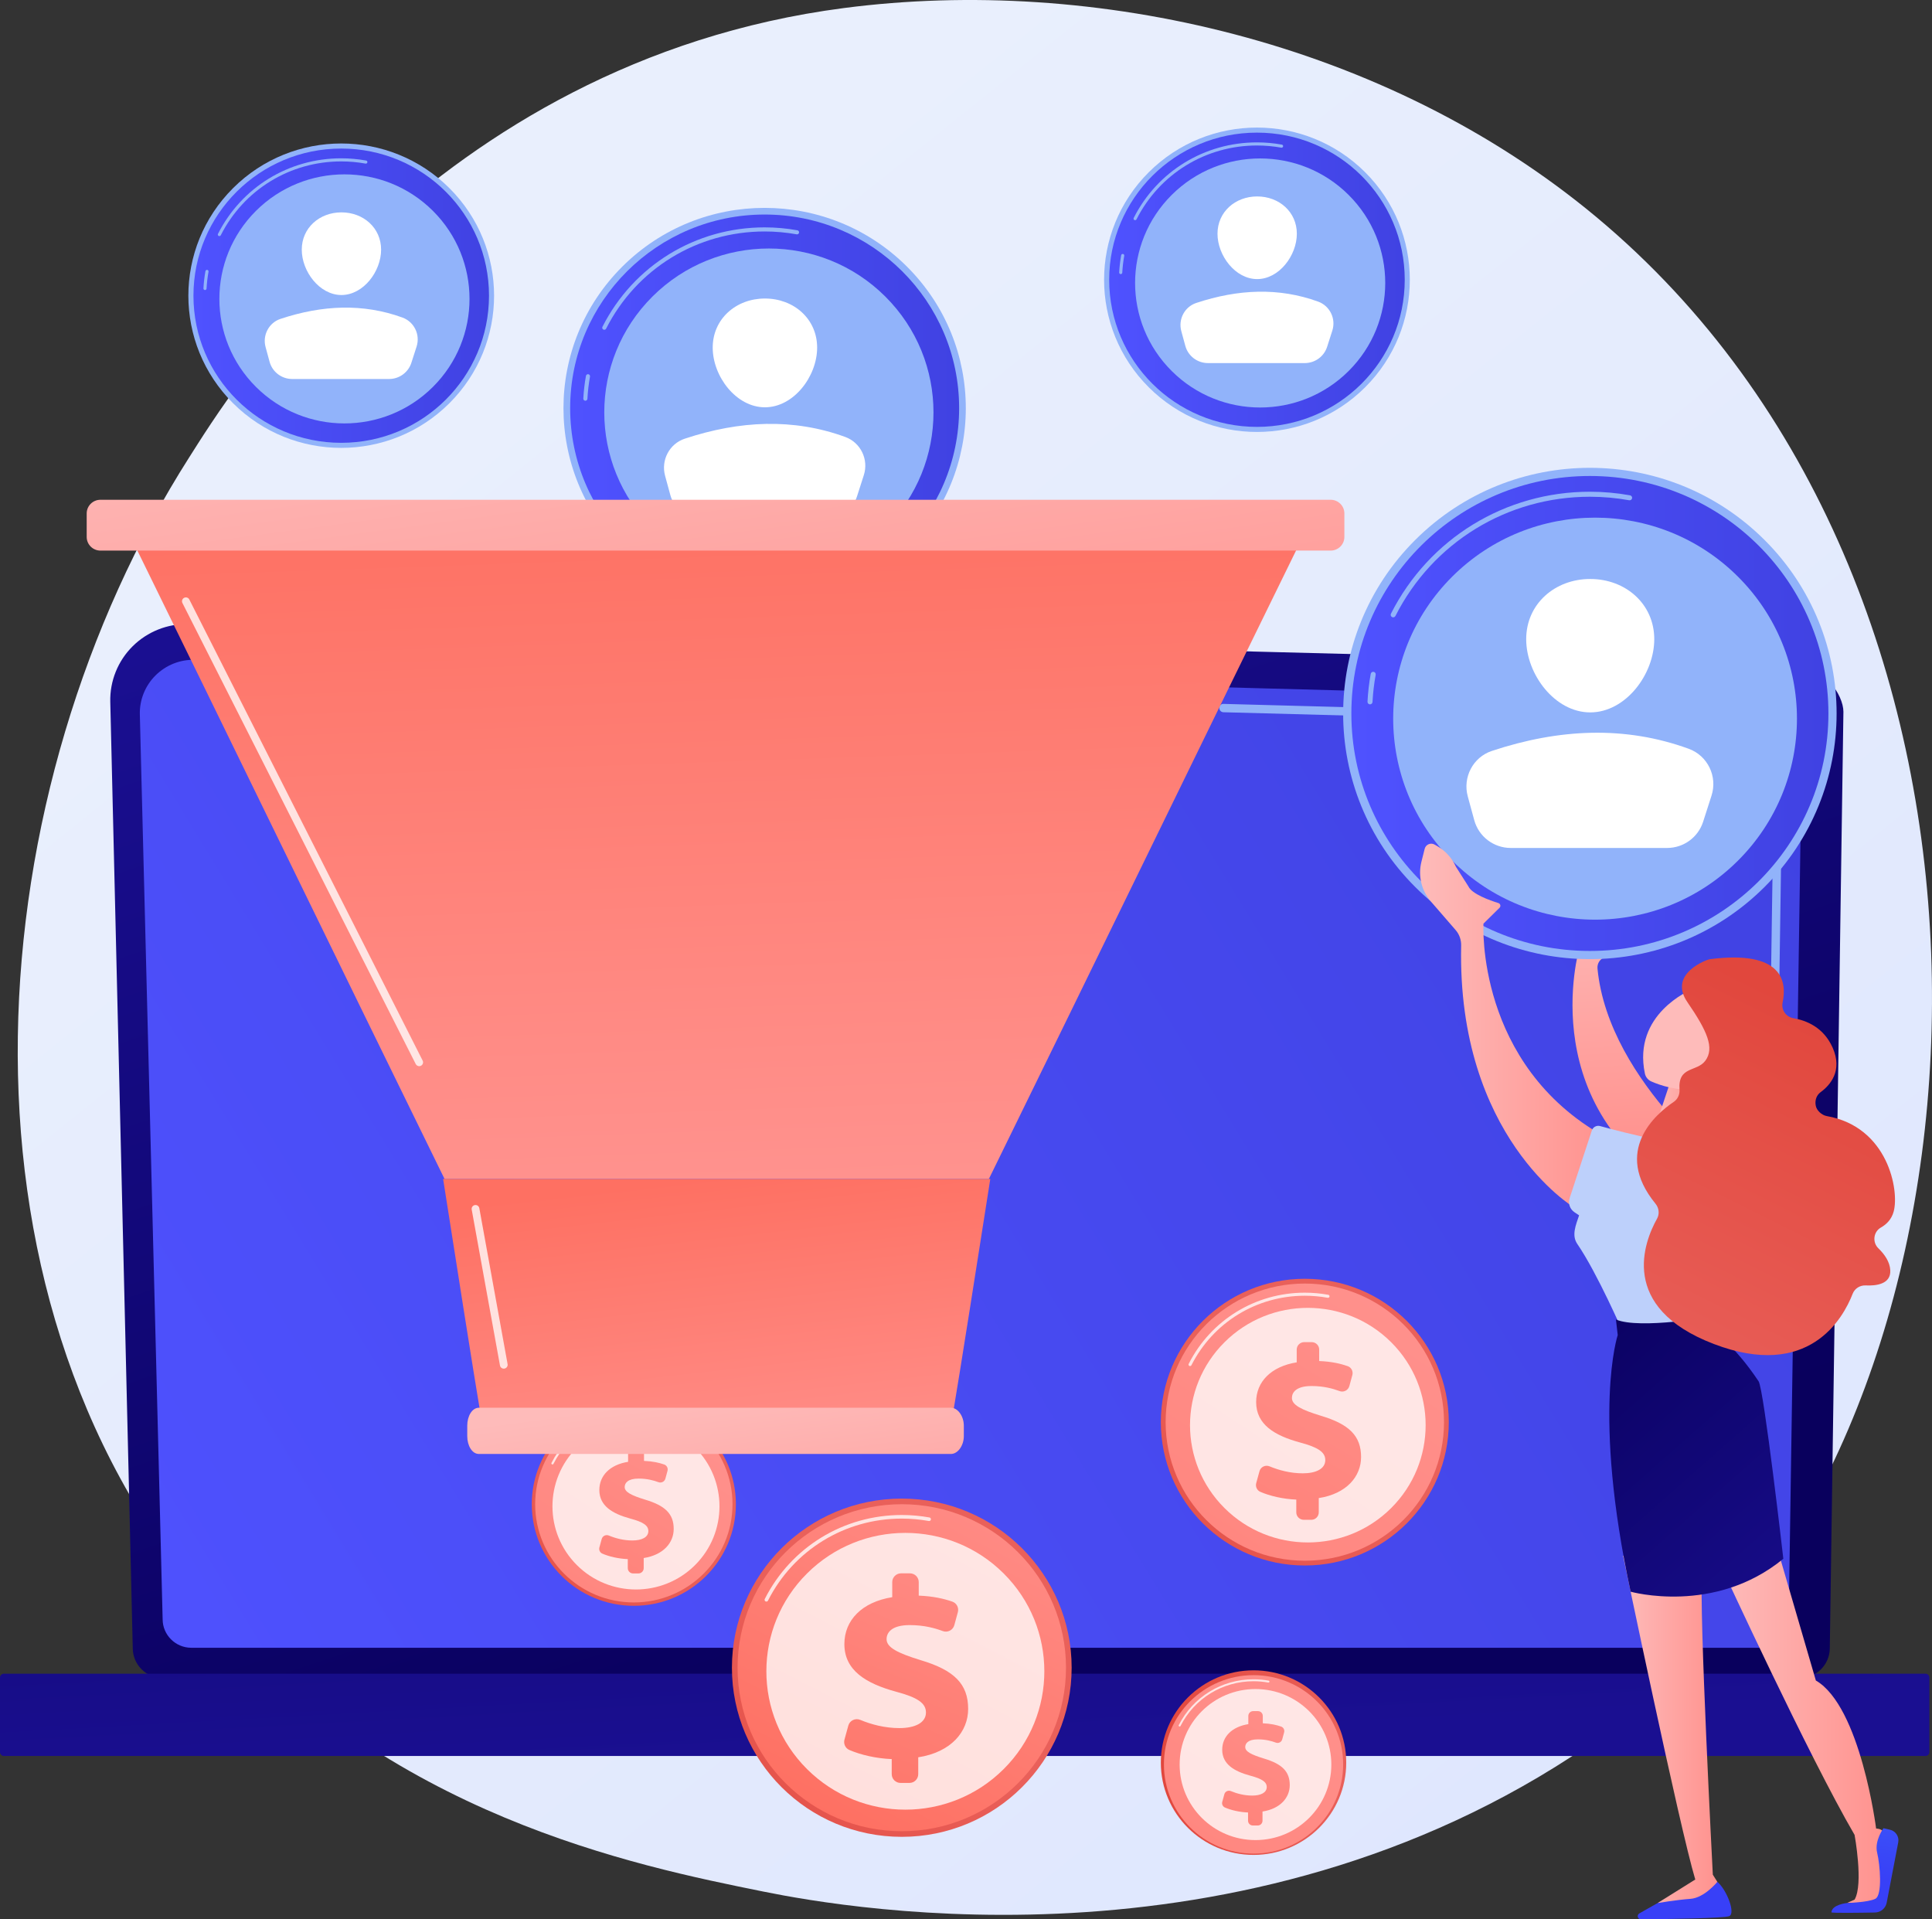 <?xml version="1.0" encoding="UTF-8"?> <svg xmlns="http://www.w3.org/2000/svg" width="302" height="300" viewBox="0 0 302 300" fill="none"><rect x="0" y="0" width="302" height="300" fill="#333333" stroke="none"/> <g clip-path="url(#clip0_100_2)"> <path d="M267.315 257.2C261.171 263.64 255.356 267.793 250.763 271.074C196.769 309.644 132.879 298.4 119.301 295.655C99.251 291.601 60.492 283.764 32.472 250.956C-9.922 201.324 -3.32 123.126 29.563 71.507C35.578 62.065 67.35 9.66 131.928 1.256C171.009 -3.83 216.566 6.427 249.557 33.945C318.807 91.708 313.877 208.397 267.315 257.2Z" fill="url(#paint0_linear_100_2)"></path> <path d="M20.752 257.609C20.752 260.196 22.881 262.314 25.483 262.314H281.293C283.896 262.314 286.024 260.196 286.024 257.609L288.153 111.251C288.153 108.663 285.09 103.61 279.478 103.991L29.471 97.55C26.207 97.467 23.051 98.717 20.738 101.011C18.427 103.305 17.162 106.442 17.238 109.689L20.752 257.609Z" fill="url(#paint1_linear_100_2)"></path> <path d="M25.423 253.095C25.423 255.545 27.436 257.551 29.898 257.551H275.124C277.586 257.551 279.6 255.546 279.6 253.095L281.608 120.229C281.372 112.234 274.331 109.36 270.063 109.53L30.455 103.13C28.162 103.069 25.944 103.949 24.32 105.561C22.695 107.175 21.801 109.382 21.859 111.665L25.423 253.095Z" fill="url(#paint2_linear_100_2)"></path> <path d="M276.95 189.975C276.947 189.975 276.943 189.975 276.94 189.975C276.578 189.97 276.288 189.673 276.295 189.312L276.454 178.536C276.459 178.18 276.752 177.894 277.109 177.894C277.112 177.894 277.116 177.894 277.119 177.894C277.482 177.899 277.771 178.196 277.765 178.557L277.605 189.332C277.6 189.689 277.308 189.975 276.95 189.975Z" fill="white"></path> <path d="M277.339 163.57C277.336 163.57 277.333 163.57 277.33 163.57C276.967 163.564 276.678 163.268 276.684 162.906L277.292 121.637C277.28 119.186 276.533 117.228 275.071 115.833C272.341 113.229 268.005 113.361 267.823 113.37L191.239 111.326C190.877 111.316 190.591 111.016 190.6 110.656C190.61 110.296 190.888 109.989 191.274 110.021L267.813 112.065C268.29 112.037 272.906 111.958 275.979 114.889C277.709 116.539 278.592 118.812 278.605 121.643L277.996 162.925C277.989 163.284 277.697 163.57 277.339 163.57Z" fill="#91B3FA"></path> <path d="M0.608 274.464H300.982C301.317 274.464 301.59 274.191 301.59 273.858V262.21C301.59 261.876 301.317 261.604 300.982 261.604H0.608C0.273 261.604 0 261.876 0 262.21V273.858C0 274.191 0.273 274.464 0.608 274.464Z" fill="url(#paint3_linear_100_2)"></path> <path d="M141.76 85.936C154.04 73.71 154.04 53.888 141.76 41.662C129.48 29.436 109.569 29.436 97.289 41.661C85.009 53.888 85.009 73.71 97.289 85.936C109.569 98.162 129.48 98.162 141.76 85.936Z" fill="#91B3FA"></path> <path d="M119.526 94.065C136.316 94.065 149.927 80.514 149.927 63.798C149.927 47.082 136.316 33.532 119.526 33.532C102.736 33.532 89.125 47.082 89.125 63.798C89.125 80.514 102.736 94.065 119.526 94.065Z" fill="url(#paint4_linear_100_2)"></path> <path d="M91.502 62.636C91.497 62.636 91.49 62.636 91.485 62.636C91.307 62.626 91.172 62.476 91.181 62.299C91.244 61.11 91.383 59.916 91.594 58.75C91.625 58.576 91.79 58.46 91.967 58.492C92.141 58.523 92.258 58.69 92.226 58.863C92.02 60.003 91.884 61.17 91.823 62.333C91.813 62.503 91.671 62.636 91.502 62.636Z" fill="#91B3FA"></path> <path d="M94.457 51.545C94.409 51.545 94.359 51.535 94.313 51.511C94.155 51.432 94.091 51.239 94.171 51.081C99.031 41.494 108.747 35.539 119.526 35.539C121.245 35.539 122.968 35.694 124.646 35.998C124.821 36.029 124.937 36.196 124.905 36.37C124.873 36.543 124.707 36.66 124.531 36.627C122.89 36.329 121.207 36.179 119.526 36.179C108.991 36.179 99.495 42 94.745 51.37C94.688 51.481 94.575 51.545 94.457 51.545Z" fill="#91B3FA"></path> <path d="M138.381 82.572C148.43 72.568 148.43 56.349 138.381 46.345C128.333 36.341 112.042 36.341 101.994 46.345C91.945 56.349 91.945 72.568 101.994 82.572C112.042 92.576 128.333 92.576 138.381 82.572Z" fill="#91B3FA"></path> <path d="M127.731 54.33C127.731 58.817 124.077 63.662 119.569 63.662C115.061 63.662 111.407 58.817 111.407 54.33C111.407 49.843 115.061 46.659 119.569 46.659C124.077 46.659 127.731 49.842 127.731 54.33Z" fill="white"></path> <path d="M109.441 80.939H129.364C131.462 80.939 133.318 79.59 133.958 77.6L135.029 74.264C135.814 71.821 134.539 69.177 132.119 68.296C124.011 65.344 115.628 65.724 107.039 68.568C104.633 69.365 103.298 71.927 103.962 74.364L104.788 77.394C105.357 79.486 107.264 80.939 109.441 80.939Z" fill="white"></path> <path d="M213.376 60.549C222.707 51.259 222.707 36.197 213.376 26.907C204.044 17.617 188.915 17.617 179.584 26.907C170.253 36.197 170.253 51.259 179.584 60.549C188.915 69.839 204.044 69.839 213.376 60.549Z" fill="#91B3FA"></path> <path d="M196.481 66.724C209.239 66.724 219.581 56.428 219.581 43.727C219.581 31.026 209.239 20.73 196.481 20.73C183.724 20.73 173.382 31.026 173.382 43.727C173.382 56.428 183.724 66.724 196.481 66.724Z" fill="url(#paint5_linear_100_2)"></path> <path d="M175.187 42.843C175.183 42.843 175.179 42.843 175.174 42.843C175.04 42.836 174.936 42.722 174.943 42.588C174.99 41.685 175.096 40.778 175.256 39.891C175.28 39.76 175.406 39.672 175.539 39.695C175.671 39.719 175.76 39.845 175.736 39.978C175.579 40.844 175.477 41.731 175.429 42.614C175.424 42.742 175.316 42.843 175.187 42.843Z" fill="#91B3FA"></path> <path d="M177.433 34.416C177.397 34.416 177.359 34.408 177.323 34.391C177.203 34.33 177.154 34.184 177.216 34.064C180.909 26.779 188.291 22.255 196.482 22.255C197.788 22.255 199.097 22.371 200.372 22.604C200.504 22.628 200.593 22.754 200.568 22.887C200.544 23.019 200.417 23.108 200.284 23.082C199.038 22.856 197.758 22.741 196.481 22.741C188.476 22.741 181.26 27.164 177.651 34.284C177.609 34.368 177.523 34.416 177.433 34.416Z" fill="#91B3FA"></path> <path d="M210.807 57.993C218.442 50.392 218.442 38.068 210.807 30.466C203.172 22.865 190.793 22.865 183.158 30.466C175.523 38.068 175.523 50.392 183.158 57.993C190.793 65.594 203.172 65.594 210.807 57.993Z" fill="#91B3FA"></path> <path d="M202.715 36.532C202.715 39.942 199.938 43.623 196.514 43.623C193.089 43.623 190.313 39.942 190.313 36.532C190.313 33.123 193.089 30.704 196.514 30.704C199.939 30.704 202.715 33.122 202.715 36.532Z" fill="white"></path> <path d="M188.818 56.75H203.957C205.55 56.75 206.961 55.725 207.447 54.214L208.261 51.679C208.857 49.824 207.888 47.814 206.05 47.145C199.889 44.903 193.519 45.19 186.993 47.352C185.164 47.957 184.151 49.904 184.654 51.755L185.282 54.058C185.715 55.647 187.164 56.75 188.818 56.75Z" fill="white"></path> <path d="M70.234 63.038C79.565 53.748 79.565 38.685 70.234 29.395C60.903 20.105 45.774 20.105 36.442 29.395C27.111 38.685 27.111 53.748 36.442 63.038C45.774 72.328 60.903 72.328 70.234 63.038Z" fill="#91B3FA"></path> <path d="M53.339 69.213C66.096 69.213 76.438 58.917 76.438 46.216C76.438 33.515 66.096 23.219 53.339 23.219C40.581 23.219 30.239 33.515 30.239 46.216C30.239 58.917 40.581 69.213 53.339 69.213Z" fill="url(#paint6_linear_100_2)"></path> <path d="M32.045 45.332C32.041 45.332 32.037 45.332 32.032 45.332C31.898 45.325 31.795 45.211 31.801 45.077C31.848 44.174 31.954 43.267 32.114 42.38C32.138 42.249 32.264 42.161 32.397 42.184C32.53 42.208 32.618 42.334 32.594 42.467C32.437 43.333 32.335 44.22 32.288 45.103C32.282 45.231 32.175 45.332 32.045 45.332Z" fill="#91B3FA"></path> <path d="M34.291 36.905C34.255 36.905 34.217 36.897 34.182 36.88C34.061 36.819 34.013 36.673 34.074 36.553C37.767 29.268 45.149 24.744 53.34 24.744C54.646 24.744 55.955 24.86 57.23 25.093C57.362 25.116 57.451 25.243 57.426 25.376C57.402 25.508 57.275 25.596 57.142 25.571C55.896 25.345 54.616 25.23 53.339 25.23C45.334 25.23 38.118 29.653 34.509 36.773C34.467 36.857 34.381 36.905 34.291 36.905Z" fill="#91B3FA"></path> <path d="M67.666 60.481C75.301 52.88 75.301 40.555 67.666 32.954C60.031 25.353 47.652 25.353 40.017 32.954C32.382 40.555 32.382 52.88 40.017 60.481C47.652 68.082 60.031 68.082 67.666 60.481Z" fill="#91B3FA"></path> <path d="M59.573 39.021C59.573 42.431 56.797 46.112 53.372 46.112C49.948 46.112 47.171 42.431 47.171 39.021C47.171 35.612 49.948 33.193 53.372 33.193C56.797 33.193 59.573 35.612 59.573 39.021Z" fill="white"></path> <path d="M45.676 59.239H60.815C62.409 59.239 63.82 58.214 64.305 56.703L65.12 54.168C65.716 52.312 64.746 50.303 62.908 49.634C56.747 47.392 50.377 47.679 43.851 49.841C42.023 50.446 41.009 52.393 41.513 54.244L42.14 56.547C42.573 58.136 44.022 59.239 45.676 59.239Z" fill="white"></path> <path d="M140.963 287.104C155.627 287.104 167.514 275.269 167.514 260.67C167.514 246.071 155.627 234.236 140.963 234.236C126.299 234.236 114.411 246.071 114.411 260.67C114.411 275.269 126.299 287.104 140.963 287.104Z" fill="url(#paint7_linear_100_2)"></path> <path d="M140.963 286.226C155.139 286.226 166.632 274.784 166.632 260.67C166.632 246.556 155.139 235.114 140.963 235.114C126.786 235.114 115.293 246.556 115.293 260.67C115.293 274.784 126.786 286.226 140.963 286.226Z" fill="url(#paint8_linear_100_2)"></path> <path opacity="0.78" d="M119.796 250.335C119.753 250.335 119.71 250.325 119.669 250.305C119.53 250.235 119.474 250.066 119.544 249.928C123.65 241.829 131.857 236.799 140.962 236.799C142.415 236.799 143.871 236.929 145.288 237.186C145.442 237.214 145.543 237.36 145.515 237.513C145.487 237.666 145.339 237.769 145.186 237.739C143.802 237.489 142.382 237.361 140.962 237.361C132.071 237.361 124.058 242.274 120.048 250.181C119.998 250.278 119.899 250.335 119.796 250.335Z" fill="white"></path> <path opacity="0.78" d="M156.882 276.521C165.367 268.074 165.367 254.378 156.882 245.932C148.398 237.485 134.642 237.485 126.157 245.932C117.673 254.378 117.673 268.074 126.157 276.521C134.642 284.968 148.398 284.968 156.882 276.521Z" fill="white"></path> <path d="M139.39 277.306V274.953C136.926 274.855 134.489 274.276 132.758 273.522C132.14 273.253 131.825 272.562 132.002 271.913L132.603 269.721C132.823 268.918 133.702 268.501 134.473 268.823C136.191 269.54 138.311 270.107 140.597 270.107C142.97 270.107 144.74 269.306 144.74 267.664C144.74 266.182 143.372 265.302 140.074 264.421C135.367 263.14 131.988 261.096 131.988 256.972C131.988 253.248 134.724 250.405 139.47 249.644V247.29C139.47 246.532 140.087 245.918 140.847 245.918H142.236C142.997 245.918 143.613 246.532 143.613 247.29V249.403C145.894 249.494 147.553 249.882 148.87 250.342C149.545 250.578 149.914 251.302 149.727 251.989L149.175 254.016C148.962 254.798 148.122 255.226 147.362 254.94C146.149 254.483 144.434 254.008 142.206 254.008C139.389 254.008 138.585 255.169 138.585 256.211C138.585 257.492 140.275 258.373 143.935 259.495C149.164 261.057 151.337 263.219 151.337 267.104C151.337 270.668 148.682 273.872 143.534 274.673V277.307C143.534 278.065 142.917 278.678 142.156 278.678H140.767C140.007 278.677 139.39 278.063 139.39 277.306Z" fill="url(#paint9_linear_100_2)"></path> <path d="M203.962 244.692C216.392 244.692 226.468 234.66 226.468 222.285C226.468 209.91 216.392 199.878 203.962 199.878C191.532 199.878 181.456 209.91 181.456 222.285C181.456 234.66 191.532 244.692 203.962 244.692Z" fill="url(#paint10_linear_100_2)"></path> <path d="M203.962 243.946C215.978 243.946 225.719 234.248 225.719 222.285C225.719 210.322 215.978 200.624 203.962 200.624C191.946 200.624 182.205 210.322 182.205 222.285C182.205 234.248 191.946 243.946 203.962 243.946Z" fill="url(#paint11_linear_100_2)"></path> <path opacity="0.78" d="M186.021 213.525C185.984 213.525 185.948 213.516 185.913 213.499C185.795 213.44 185.748 213.297 185.808 213.179C189.288 206.314 196.245 202.05 203.963 202.05C205.195 202.05 206.429 202.16 207.63 202.379C207.76 202.403 207.846 202.527 207.822 202.656C207.799 202.786 207.674 202.873 207.544 202.848C206.371 202.635 205.166 202.528 203.963 202.528C196.427 202.528 189.634 206.691 186.235 213.394C186.192 213.477 186.108 213.525 186.021 213.525Z" fill="white"></path> <path opacity="0.78" d="M217.455 235.721C224.647 228.561 224.647 216.953 217.455 209.793C210.264 202.633 198.604 202.633 191.412 209.793C184.22 216.953 184.22 228.561 191.412 235.721C198.604 242.881 210.264 242.881 217.455 235.721Z" fill="white"></path> <path d="M202.629 236.387V234.392C200.54 234.309 198.474 233.818 197.007 233.178C196.482 232.95 196.216 232.365 196.366 231.815L196.875 229.958C197.061 229.276 197.806 228.924 198.46 229.197C199.915 229.804 201.713 230.285 203.651 230.285C205.662 230.285 207.162 229.606 207.162 228.214C207.162 226.959 206.003 226.212 203.208 225.465C199.218 224.379 196.354 222.647 196.354 219.151C196.354 215.994 198.672 213.584 202.696 212.939V210.944C202.696 210.302 203.219 209.781 203.864 209.781H205.041C205.686 209.781 206.209 210.302 206.209 210.944V212.735C208.142 212.813 209.548 213.141 210.664 213.533C211.237 213.733 211.549 214.346 211.391 214.929L210.923 216.647C210.742 217.309 210.03 217.673 209.386 217.43C208.358 217.044 206.904 216.641 205.015 216.641C202.629 216.641 201.947 217.625 201.947 218.507C201.947 219.594 203.38 220.34 206.482 221.291C210.915 222.615 212.756 224.447 212.756 227.741C212.756 230.762 210.506 233.477 206.142 234.156V236.388C206.142 237.03 205.619 237.551 204.975 237.551H203.797C203.152 237.549 202.629 237.029 202.629 236.387Z" fill="url(#paint12_linear_100_2)"></path> <path d="M99.078 250.995C107.888 250.995 115.031 243.884 115.031 235.112C115.031 226.34 107.888 219.229 99.078 219.229C90.267 219.229 83.124 226.34 83.124 235.112C83.124 243.884 90.267 250.995 99.078 250.995Z" fill="url(#paint13_linear_100_2)"></path> <path d="M99.077 250.468C107.596 250.468 114.501 243.593 114.501 235.112C114.501 226.632 107.596 219.757 99.077 219.757C90.559 219.757 83.654 226.632 83.654 235.112C83.654 243.593 90.559 250.468 99.077 250.468Z" fill="url(#paint14_linear_100_2)"></path> <path opacity="0.78" d="M86.359 228.902C86.333 228.902 86.307 228.897 86.283 228.884C86.199 228.842 86.165 228.741 86.207 228.657C88.674 223.791 93.606 220.768 99.076 220.768C99.949 220.768 100.824 220.846 101.675 221.001C101.768 221.018 101.829 221.106 101.812 221.197C101.795 221.289 101.706 221.351 101.615 221.333C100.784 221.182 99.93 221.106 99.077 221.106C93.735 221.106 88.92 224.057 86.511 228.808C86.482 228.868 86.421 228.902 86.359 228.902Z" fill="white"></path> <path opacity="0.78" d="M108.642 244.636C113.739 239.56 113.739 231.332 108.642 226.256C103.544 221.181 95.278 221.181 90.18 226.256C85.083 231.332 85.083 239.56 90.18 244.636C95.278 249.711 103.544 249.711 108.642 244.636Z" fill="white"></path> <path d="M98.132 245.109V243.694C96.652 243.635 95.188 243.287 94.147 242.834C93.776 242.672 93.587 242.258 93.693 241.868L94.054 240.551C94.186 240.068 94.713 239.818 95.177 240.011C96.209 240.442 97.483 240.782 98.857 240.782C100.283 240.782 101.346 240.301 101.346 239.314C101.346 238.424 100.524 237.895 98.543 237.365C95.714 236.595 93.685 235.368 93.685 232.89C93.685 230.652 95.328 228.944 98.18 228.487V227.072C98.18 226.617 98.55 226.248 99.007 226.248H99.841C100.299 226.248 100.669 226.617 100.669 227.072V228.342C102.039 228.397 103.037 228.63 103.828 228.907C104.233 229.048 104.455 229.483 104.342 229.897L104.011 231.115C103.883 231.584 103.379 231.842 102.922 231.67C102.193 231.395 101.163 231.109 99.823 231.109C98.132 231.109 97.648 231.807 97.648 232.433C97.648 233.203 98.663 233.732 100.863 234.406C104.005 235.345 105.31 236.644 105.31 238.978C105.31 241.12 103.715 243.045 100.621 243.526V245.109C100.621 245.564 100.25 245.933 99.793 245.933H98.959C98.503 245.933 98.132 245.563 98.132 245.109Z" fill="url(#paint15_linear_100_2)"></path> <path d="M195.947 289.931C203.95 289.931 210.437 283.472 210.437 275.504C210.437 267.536 203.95 261.077 195.947 261.077C187.944 261.077 181.456 267.536 181.456 275.504C181.456 283.472 187.944 289.931 195.947 289.931Z" fill="url(#paint16_linear_100_2)"></path> <path d="M195.947 289.725C203.683 289.725 209.955 283.481 209.955 275.778C209.955 268.076 203.683 261.832 195.947 261.832C188.21 261.832 181.938 268.076 181.938 275.778C181.938 283.481 188.21 289.725 195.947 289.725Z" fill="url(#paint17_linear_100_2)"></path> <path opacity="0.78" d="M184.395 269.864C184.371 269.864 184.347 269.859 184.326 269.848C184.249 269.809 184.219 269.717 184.258 269.642C186.499 265.223 190.978 262.478 195.946 262.478C196.74 262.478 197.534 262.548 198.307 262.689C198.39 262.704 198.445 262.784 198.43 262.868C198.415 262.951 198.335 263.007 198.251 262.991C197.495 262.854 196.72 262.784 195.945 262.784C191.093 262.784 186.719 265.465 184.531 269.78C184.506 269.833 184.451 269.864 184.395 269.864Z" fill="white"></path> <path opacity="0.78" d="M196.251 287.611C202.799 287.611 208.107 282.326 208.107 275.807C208.107 269.288 202.799 264.003 196.251 264.003C189.703 264.003 184.395 269.288 184.395 275.807C184.395 282.326 189.703 287.611 196.251 287.611Z" fill="white"></path> <path d="M195.088 284.583V283.299C193.744 283.245 192.413 282.929 191.469 282.517C191.132 282.371 190.959 281.994 191.056 281.64L191.385 280.444C191.505 280.005 191.984 279.779 192.406 279.955C193.343 280.346 194.5 280.655 195.747 280.655C197.042 280.655 198.008 280.218 198.008 279.322C198.008 278.514 197.262 278.034 195.462 277.552C192.893 276.853 191.05 275.739 191.05 273.487C191.05 271.455 192.543 269.904 195.133 269.488V268.203C195.133 267.79 195.47 267.455 195.884 267.455H196.642C197.057 267.455 197.393 267.791 197.393 268.203V269.356C198.637 269.405 199.543 269.617 200.262 269.869C200.63 269.998 200.831 270.393 200.729 270.768L200.428 271.875C200.311 272.301 199.854 272.535 199.439 272.379C198.777 272.129 197.842 271.87 196.625 271.87C195.088 271.87 194.649 272.503 194.649 273.072C194.649 273.771 195.571 274.251 197.568 274.864C200.422 275.716 201.607 276.897 201.607 279.017C201.607 280.963 200.159 282.71 197.349 283.147V284.584C197.349 284.998 197.012 285.332 196.598 285.332H195.84C195.425 285.331 195.088 284.996 195.088 284.583Z" fill="url(#paint18_linear_100_2)"></path> <path d="M154.57 184.285C126.211 184.285 97.854 184.285 69.495 184.285C52.84 150.34 36.185 116.034 19.532 82.089C81.199 82.089 142.866 82.089 204.533 82.089C187.878 116.034 171.223 150.34 154.57 184.285Z" fill="url(#paint19_linear_100_2)"></path> <path d="M210.146 83.921C210.146 85.103 209.184 86.06 207.997 86.06H15.7C14.513 86.06 13.551 85.103 13.551 83.921V80.255C13.551 79.074 14.513 78.116 15.7 78.116H207.997C209.184 78.116 210.146 79.074 210.146 80.255V83.921Z" fill="url(#paint20_linear_100_2)"></path> <path d="M148.46 224.008C124.175 224.008 99.889 224.008 75.604 224.008C73.492 211.368 71.38 197.646 69.268 184.285C97.777 184.285 126.287 184.285 154.796 184.285C152.684 197.646 150.573 211.369 148.46 224.008Z" fill="url(#paint21_linear_100_2)"></path> <path d="M150.66 224.473C150.66 225.943 149.725 227.259 148.652 227.259H74.855C73.782 227.259 73.038 225.943 73.038 224.473V222.836C73.038 221.366 73.781 220.036 74.855 220.036H148.652C149.725 220.036 150.66 221.366 150.66 222.836V224.473Z" fill="url(#paint22_linear_100_2)"></path> <path opacity="0.78" d="M65.56 166.646C65.327 166.659 65.097 166.535 64.986 166.316L28.514 94.249C28.364 93.953 28.484 93.59 28.782 93.44C29.081 93.29 29.444 93.41 29.595 93.707L66.067 165.774C66.217 166.07 66.097 166.433 65.799 166.583C65.722 166.62 65.641 166.64 65.56 166.646Z" fill="white"></path> <path opacity="0.78" d="M78.782 213.924C78.482 213.94 78.208 213.732 78.153 213.429L73.734 189.058C73.675 188.73 73.894 188.417 74.222 188.358C74.55 188.298 74.866 188.517 74.925 188.844L79.344 213.214C79.403 213.542 79.184 213.855 78.856 213.914C78.831 213.919 78.807 213.923 78.782 213.924Z" fill="white"></path> <path d="M246.878 148.202C246.878 148.202 239.173 174.262 265.04 187.489L271.492 184.229C271.492 184.229 251.437 169.456 249.711 151.385C249.634 150.588 250.119 149.842 250.886 149.602L256.646 146.493C257.582 146.201 258.109 144.377 258.595 143.527L259.761 137.041L246.878 148.202Z" fill="url(#paint23_linear_100_2)"></path> <path d="M275.792 138.67C290.854 123.675 290.854 99.363 275.792 84.368C260.731 69.373 236.311 69.373 221.249 84.368C206.188 99.363 206.188 123.675 221.249 138.67C236.311 153.666 260.731 153.666 275.792 138.67Z" fill="#91B3FA"></path> <path d="M248.524 148.639C269.116 148.639 285.809 132.02 285.809 111.519C285.809 91.017 269.116 74.398 248.524 74.398C227.932 74.398 211.238 91.017 211.238 111.519C211.238 132.02 227.932 148.639 248.524 148.639Z" fill="url(#paint24_linear_100_2)"></path> <path d="M214.153 110.093C214.145 110.093 214.139 110.093 214.131 110.093C213.914 110.081 213.747 109.896 213.759 109.68C213.835 108.222 214.005 106.757 214.264 105.327C214.303 105.114 214.507 104.972 214.722 105.011C214.936 105.049 215.078 105.253 215.039 105.466C214.786 106.864 214.62 108.296 214.544 109.721C214.535 109.93 214.36 110.093 214.153 110.093Z" fill="#91B3FA"></path> <path d="M217.777 96.491C217.718 96.491 217.657 96.477 217.6 96.449C217.405 96.351 217.327 96.116 217.425 95.922C223.386 84.164 235.302 76.859 248.523 76.859C250.631 76.859 252.743 77.049 254.802 77.421C255.016 77.46 255.158 77.665 255.12 77.878C255.081 78.091 254.876 78.234 254.661 78.193C252.649 77.828 250.583 77.643 248.523 77.643C235.602 77.643 223.955 84.782 218.129 96.274C218.06 96.411 217.921 96.491 217.777 96.491Z" fill="#91B3FA"></path> <path d="M271.648 134.544C283.972 122.275 283.972 102.382 271.648 90.112C259.324 77.842 239.343 77.842 227.019 90.112C214.695 102.382 214.695 122.275 227.019 134.544C239.343 146.814 259.324 146.814 271.648 134.544Z" fill="#91B3FA"></path> <path d="M258.586 99.905C258.586 105.409 254.105 111.35 248.576 111.35C243.048 111.35 238.567 105.408 238.567 99.905C238.567 94.401 243.048 90.497 248.576 90.497C254.105 90.497 258.586 94.401 258.586 99.905Z" fill="white"></path> <path d="M236.155 132.54H260.59C263.162 132.54 265.439 130.885 266.222 128.446L267.537 124.354C268.501 121.358 266.935 118.115 263.968 117.035C254.024 113.415 243.741 113.88 233.207 117.37C230.256 118.347 228.618 121.489 229.433 124.477L230.446 128.193C231.145 130.759 233.484 132.54 236.155 132.54Z" fill="white"></path> <path d="M269.151 245.042C269.151 245.042 282.759 274.571 289.899 286.801C289.899 286.801 291.317 294.497 289.899 296.916L288.69 297.451L294.33 297.284C294.33 297.284 294.832 286.933 294.44 286.354C294.048 285.776 293.266 285.814 293.266 285.814C293.266 285.814 290.848 266.739 283.844 262.668L277.056 239.393L269.151 245.042Z" fill="url(#paint25_linear_100_2)"></path> <path d="M286.282 298.902C286.273 299.037 290.685 298.976 293.083 298.932C293.968 298.916 294.723 298.296 294.911 297.435L296.722 287.967C296.894 287.067 296.32 286.194 295.423 285.989L294.412 285.759C294.412 285.759 292.971 287.727 293.424 289.58C293.878 291.434 294.282 296.234 293.135 296.794C291.989 297.354 288.69 297.451 288.69 297.451C288.69 297.451 286.357 297.682 286.282 298.902Z" fill="url(#paint26_linear_100_2)"></path> <path d="M256.252 299.073C255.805 299.326 255.989 300.004 256.503 300C260.514 299.959 269.503 299.834 270.302 299.503C271.333 299.076 269.927 295.386 268.446 294.138L260.27 296.794L256.252 299.073Z" fill="url(#paint27_linear_100_2)"></path> <path d="M253.714 243.16C253.714 243.16 262.508 285.513 264.996 293.775L259.111 297.452C259.111 297.452 262.06 296.953 264.247 296.795C266.433 296.638 268.445 294.139 268.445 294.139L267.74 293.02C267.74 293.02 265.535 250.896 266.072 246.114L253.714 243.16Z" fill="url(#paint28_linear_100_2)"></path> <path d="M231.885 144.368C231.885 144.368 230.672 166.4 250.819 177.659L245.969 188.673C245.969 188.673 227.752 177.704 228.401 147.79C228.42 146.91 228.123 146.05 227.547 145.383L223.669 140.906C222.192 139.2 221.641 136.886 222.189 134.7L222.7 132.668C222.871 131.988 223.648 131.661 224.257 132.014L224.662 132.248C225.953 132.995 226.975 134.127 227.585 135.483L229.532 138.541C230.069 139.736 232.877 140.734 234.22 141.151C234.541 141.251 234.64 141.653 234.401 141.889L231.885 144.368Z" fill="url(#paint29_linear_100_2)"></path> <path d="M250.119 176.008C253.489 176.939 264.909 179.929 272.038 179.807L267.661 204.398L268.01 208.41L253.739 208.347C253.739 208.347 249.721 199.058 246.552 194.427C245.636 193.09 246.318 191.494 246.837 189.96L246.125 189.487C245.4 189.006 245.085 188.103 245.355 187.279L248.83 176.693C249.009 176.159 249.573 175.858 250.119 176.008Z" fill="#BDD0FB"></path> <path d="M252.594 206.247L252.875 208.677C252.875 208.677 248.842 220.701 254.891 248.786C254.891 248.786 267.993 252.481 278.761 243.639C278.761 243.639 275.723 217.13 274.893 215.896C270.761 209.746 268.008 208.409 268.008 208.409L267.884 205.754C267.885 205.755 256.367 207.828 252.594 206.247Z" fill="url(#paint30_linear_100_2)"></path> <path d="M258.18 177.99C258.129 177.925 261.159 168.884 261.159 168.884L265.498 169.276L267.193 179.532C267.194 179.532 260.394 180.898 258.18 177.99Z" fill="url(#paint31_linear_100_2)"></path> <path d="M264.461 154.627C264.171 154.806 255.188 158.503 257.118 167.788C257.232 168.336 257.6 168.801 258.114 169.03C259.432 169.615 262.27 170.617 265.664 170.274C270.37 169.798 273.453 161.622 273.323 159.242C273.192 156.865 267.329 152.85 264.461 154.627Z" fill="url(#paint32_linear_100_2)"></path> <path d="M267.22 149.932C266.922 149.971 260.67 152.139 263.771 156.649C266.871 161.159 268.034 163.814 266.568 165.795C265.232 167.599 262.273 166.571 262.531 170.325C262.583 171.076 262.257 171.806 261.63 172.228C258.842 174.107 252.038 179.892 258.778 188.141C259.326 188.811 259.439 189.737 259.016 190.491C257.043 194.016 252.895 204.345 267.909 210.074C282.745 215.735 288.101 206.08 289.598 202.22C289.922 201.386 290.747 200.875 291.645 200.916C293.275 200.994 295.585 200.724 295.479 198.554C295.415 197.236 294.589 196.056 293.613 195.109C292.648 194.173 292.838 192.532 294.01 191.869C294.896 191.368 295.68 190.586 296.011 189.366C296.91 186.049 295.116 176.131 285.567 174.451C284.77 174.311 283.936 173.567 283.82 172.77C283.818 172.758 283.817 172.746 283.815 172.735C283.687 171.964 283.948 171.176 284.581 170.714C286.106 169.601 288.061 167.358 286.473 163.764C285.064 160.575 282.363 159.499 280.356 159.156C279.177 158.955 278.403 157.846 278.651 156.681C279.328 153.51 278.738 148.429 267.22 149.932Z" fill="url(#paint33_linear_100_2)"></path> </g> <defs> <linearGradient id="paint0_linear_100_2" x1="340.906" y1="387.637" x2="74.84" y2="55.733" gradientUnits="userSpaceOnUse"> <stop stop-color="#DAE3FE"></stop> <stop offset="1" stop-color="#E9EFFD"></stop> </linearGradient> <linearGradient id="paint1_linear_100_2" x1="176.754" y1="251.063" x2="116.817" y2="70.453" gradientUnits="userSpaceOnUse"> <stop stop-color="#09005D"></stop> <stop offset="1" stop-color="#1A0F91"></stop> </linearGradient> <linearGradient id="paint2_linear_100_2" x1="12.072" y1="264.989" x2="273.137" y2="105.801" gradientUnits="userSpaceOnUse"> <stop stop-color="#4F52FF"></stop> <stop offset="1" stop-color="#4042E2"></stop> </linearGradient> <linearGradient id="paint3_linear_100_2" x1="145.072" y1="165.464" x2="151.035" y2="273.281" gradientUnits="userSpaceOnUse"> <stop stop-color="#09005D"></stop> <stop offset="1" stop-color="#1A0F91"></stop> </linearGradient> <linearGradient id="paint4_linear_100_2" x1="89.125" y1="63.799" x2="149.927" y2="63.799" gradientUnits="userSpaceOnUse"> <stop stop-color="#4F52FF"></stop> <stop offset="1" stop-color="#4042E2"></stop> </linearGradient> <linearGradient id="paint5_linear_100_2" x1="173.382" y1="43.727" x2="219.581" y2="43.727" gradientUnits="userSpaceOnUse"> <stop stop-color="#4F52FF"></stop> <stop offset="1" stop-color="#4042E2"></stop> </linearGradient> <linearGradient id="paint6_linear_100_2" x1="30.24" y1="46.216" x2="76.439" y2="46.216" gradientUnits="userSpaceOnUse"> <stop stop-color="#4F52FF"></stop> <stop offset="1" stop-color="#4042E2"></stop> </linearGradient> <linearGradient id="paint7_linear_100_2" x1="104.703" y1="302.72" x2="140.137" y2="261.409" gradientUnits="userSpaceOnUse"> <stop stop-color="#E1473D"></stop> <stop offset="1" stop-color="#E9605A"></stop> </linearGradient> <linearGradient id="paint8_linear_100_2" x1="160.25" y1="223.526" x2="129.153" y2="283.945" gradientUnits="userSpaceOnUse"> <stop stop-color="#FF928E"></stop> <stop offset="1" stop-color="#FE7062"></stop> </linearGradient> <linearGradient id="paint9_linear_100_2" x1="154.589" y1="230.922" x2="129.27" y2="292.391" gradientUnits="userSpaceOnUse"> <stop stop-color="#FF928E"></stop> <stop offset="1" stop-color="#FE7062"></stop> </linearGradient> <linearGradient id="paint10_linear_100_2" x1="172.973" y1="258.095" x2="203.134" y2="222.932" gradientUnits="userSpaceOnUse"> <stop stop-color="#E1473D"></stop> <stop offset="1" stop-color="#E9605A"></stop> </linearGradient> <linearGradient id="paint11_linear_100_2" x1="220.41" y1="197.546" x2="131.693" y2="332.168" gradientUnits="userSpaceOnUse"> <stop stop-color="#FF928E"></stop> <stop offset="1" stop-color="#FE7062"></stop> </linearGradient> <linearGradient id="paint12_linear_100_2" x1="217.747" y1="201.393" x2="170.525" y2="281.023" gradientUnits="userSpaceOnUse"> <stop stop-color="#FF928E"></stop> <stop offset="1" stop-color="#FE7062"></stop> </linearGradient> <linearGradient id="paint13_linear_100_2" x1="77.321" y1="260.404" x2="98.612" y2="235.582" gradientUnits="userSpaceOnUse"> <stop stop-color="#E1473D"></stop> <stop offset="1" stop-color="#E9605A"></stop> </linearGradient> <linearGradient id="paint14_linear_100_2" x1="110.737" y1="217.576" x2="47.848" y2="313.004" gradientUnits="userSpaceOnUse"> <stop stop-color="#FF928E"></stop> <stop offset="1" stop-color="#FE7062"></stop> </linearGradient> <linearGradient id="paint15_linear_100_2" x1="108.85" y1="220.302" x2="75.375" y2="276.75" gradientUnits="userSpaceOnUse"> <stop stop-color="#FF928E"></stop> <stop offset="1" stop-color="#FE7062"></stop> </linearGradient> <linearGradient id="paint16_linear_100_2" x1="181.456" y1="275.504" x2="210.437" y2="275.504" gradientUnits="userSpaceOnUse"> <stop stop-color="#E1473D"></stop> <stop offset="1" stop-color="#E9605A"></stop> </linearGradient> <linearGradient id="paint17_linear_100_2" x1="206.536" y1="259.851" x2="149.416" y2="346.526" gradientUnits="userSpaceOnUse"> <stop stop-color="#FF928E"></stop> <stop offset="1" stop-color="#FE7062"></stop> </linearGradient> <linearGradient id="paint18_linear_100_2" x1="204.822" y1="262.052" x2="174.418" y2="313.322" gradientUnits="userSpaceOnUse"> <stop stop-color="#FF928E"></stop> <stop offset="1" stop-color="#FE7062"></stop> </linearGradient> <linearGradient id="paint19_linear_100_2" x1="115.62" y1="184.662" x2="111.845" y2="75.79" gradientUnits="userSpaceOnUse"> <stop stop-color="#FF928E"></stop> <stop offset="1" stop-color="#FE7062"></stop> </linearGradient> <linearGradient id="paint20_linear_100_2" x1="107.353" y1="48.739" x2="117.686" y2="126.064" gradientUnits="userSpaceOnUse"> <stop stop-color="#FEBBBA"></stop> <stop offset="1" stop-color="#FF928E"></stop> </linearGradient> <linearGradient id="paint21_linear_100_2" x1="117.594" y1="233.614" x2="112.044" y2="183.952" gradientUnits="userSpaceOnUse"> <stop stop-color="#FF928E"></stop> <stop offset="1" stop-color="#FE7062"></stop> </linearGradient> <linearGradient id="paint22_linear_100_2" x1="111.075" y1="217.941" x2="116.324" y2="257.216" gradientUnits="userSpaceOnUse"> <stop stop-color="#FEBBBA"></stop> <stop offset="1" stop-color="#FF928E"></stop> </linearGradient> <linearGradient id="paint23_linear_100_2" x1="256.509" y1="136.677" x2="259.12" y2="179.261" gradientUnits="userSpaceOnUse"> <stop stop-color="#FEBBBA"></stop> <stop offset="1" stop-color="#FF928E"></stop> </linearGradient> <linearGradient id="paint24_linear_100_2" x1="211.238" y1="111.519" x2="285.809" y2="111.519" gradientUnits="userSpaceOnUse"> <stop stop-color="#4F52FF"></stop> <stop offset="1" stop-color="#4042E2"></stop> </linearGradient> <linearGradient id="paint25_linear_100_2" x1="269.15" y1="268.423" x2="294.589" y2="268.423" gradientUnits="userSpaceOnUse"> <stop stop-color="#FEBBBA"></stop> <stop offset="1" stop-color="#FF928E"></stop> </linearGradient> <linearGradient id="paint26_linear_100_2" x1="304.116" y1="211.785" x2="291.627" y2="293.327" gradientUnits="userSpaceOnUse"> <stop stop-color="#53D8FF"></stop> <stop offset="1" stop-color="#3840F7"></stop> </linearGradient> <linearGradient id="paint27_linear_100_2" x1="277.46" y1="207.702" x2="264.971" y2="289.244" gradientUnits="userSpaceOnUse"> <stop stop-color="#53D8FF"></stop> <stop offset="1" stop-color="#3840F7"></stop> </linearGradient> <linearGradient id="paint28_linear_100_2" x1="253.714" y1="270.306" x2="268.445" y2="270.306" gradientUnits="userSpaceOnUse"> <stop stop-color="#FEBBBA"></stop> <stop offset="1" stop-color="#FF928E"></stop> </linearGradient> <linearGradient id="paint29_linear_100_2" x1="221.981" y1="160.272" x2="250.82" y2="160.272" gradientUnits="userSpaceOnUse"> <stop stop-color="#FEBBBA"></stop> <stop offset="1" stop-color="#FF928E"></stop> </linearGradient> <linearGradient id="paint30_linear_100_2" x1="240.708" y1="204.051" x2="287.717" y2="257.301" gradientUnits="userSpaceOnUse"> <stop stop-color="#09005D"></stop> <stop offset="1" stop-color="#1A0F91"></stop> </linearGradient> <linearGradient id="paint31_linear_100_2" x1="258.18" y1="174.368" x2="267.194" y2="174.368" gradientUnits="userSpaceOnUse"> <stop stop-color="#FEBBBA"></stop> <stop offset="1" stop-color="#FF928E"></stop> </linearGradient> <linearGradient id="paint32_linear_100_2" x1="272.507" y1="162.77" x2="338.119" y2="167.252" gradientUnits="userSpaceOnUse"> <stop stop-color="#FEBBBA"></stop> <stop offset="1" stop-color="#FF928E"></stop> </linearGradient> <linearGradient id="paint33_linear_100_2" x1="287.528" y1="159.792" x2="258.596" y2="217.913" gradientUnits="userSpaceOnUse"> <stop stop-color="#E1473D"></stop> <stop offset="1" stop-color="#E9605A"></stop> </linearGradient> <clipPath id="clip0_100_2"> <rect width="302" height="300" fill="white"></rect> </clipPath> </defs> </svg> 